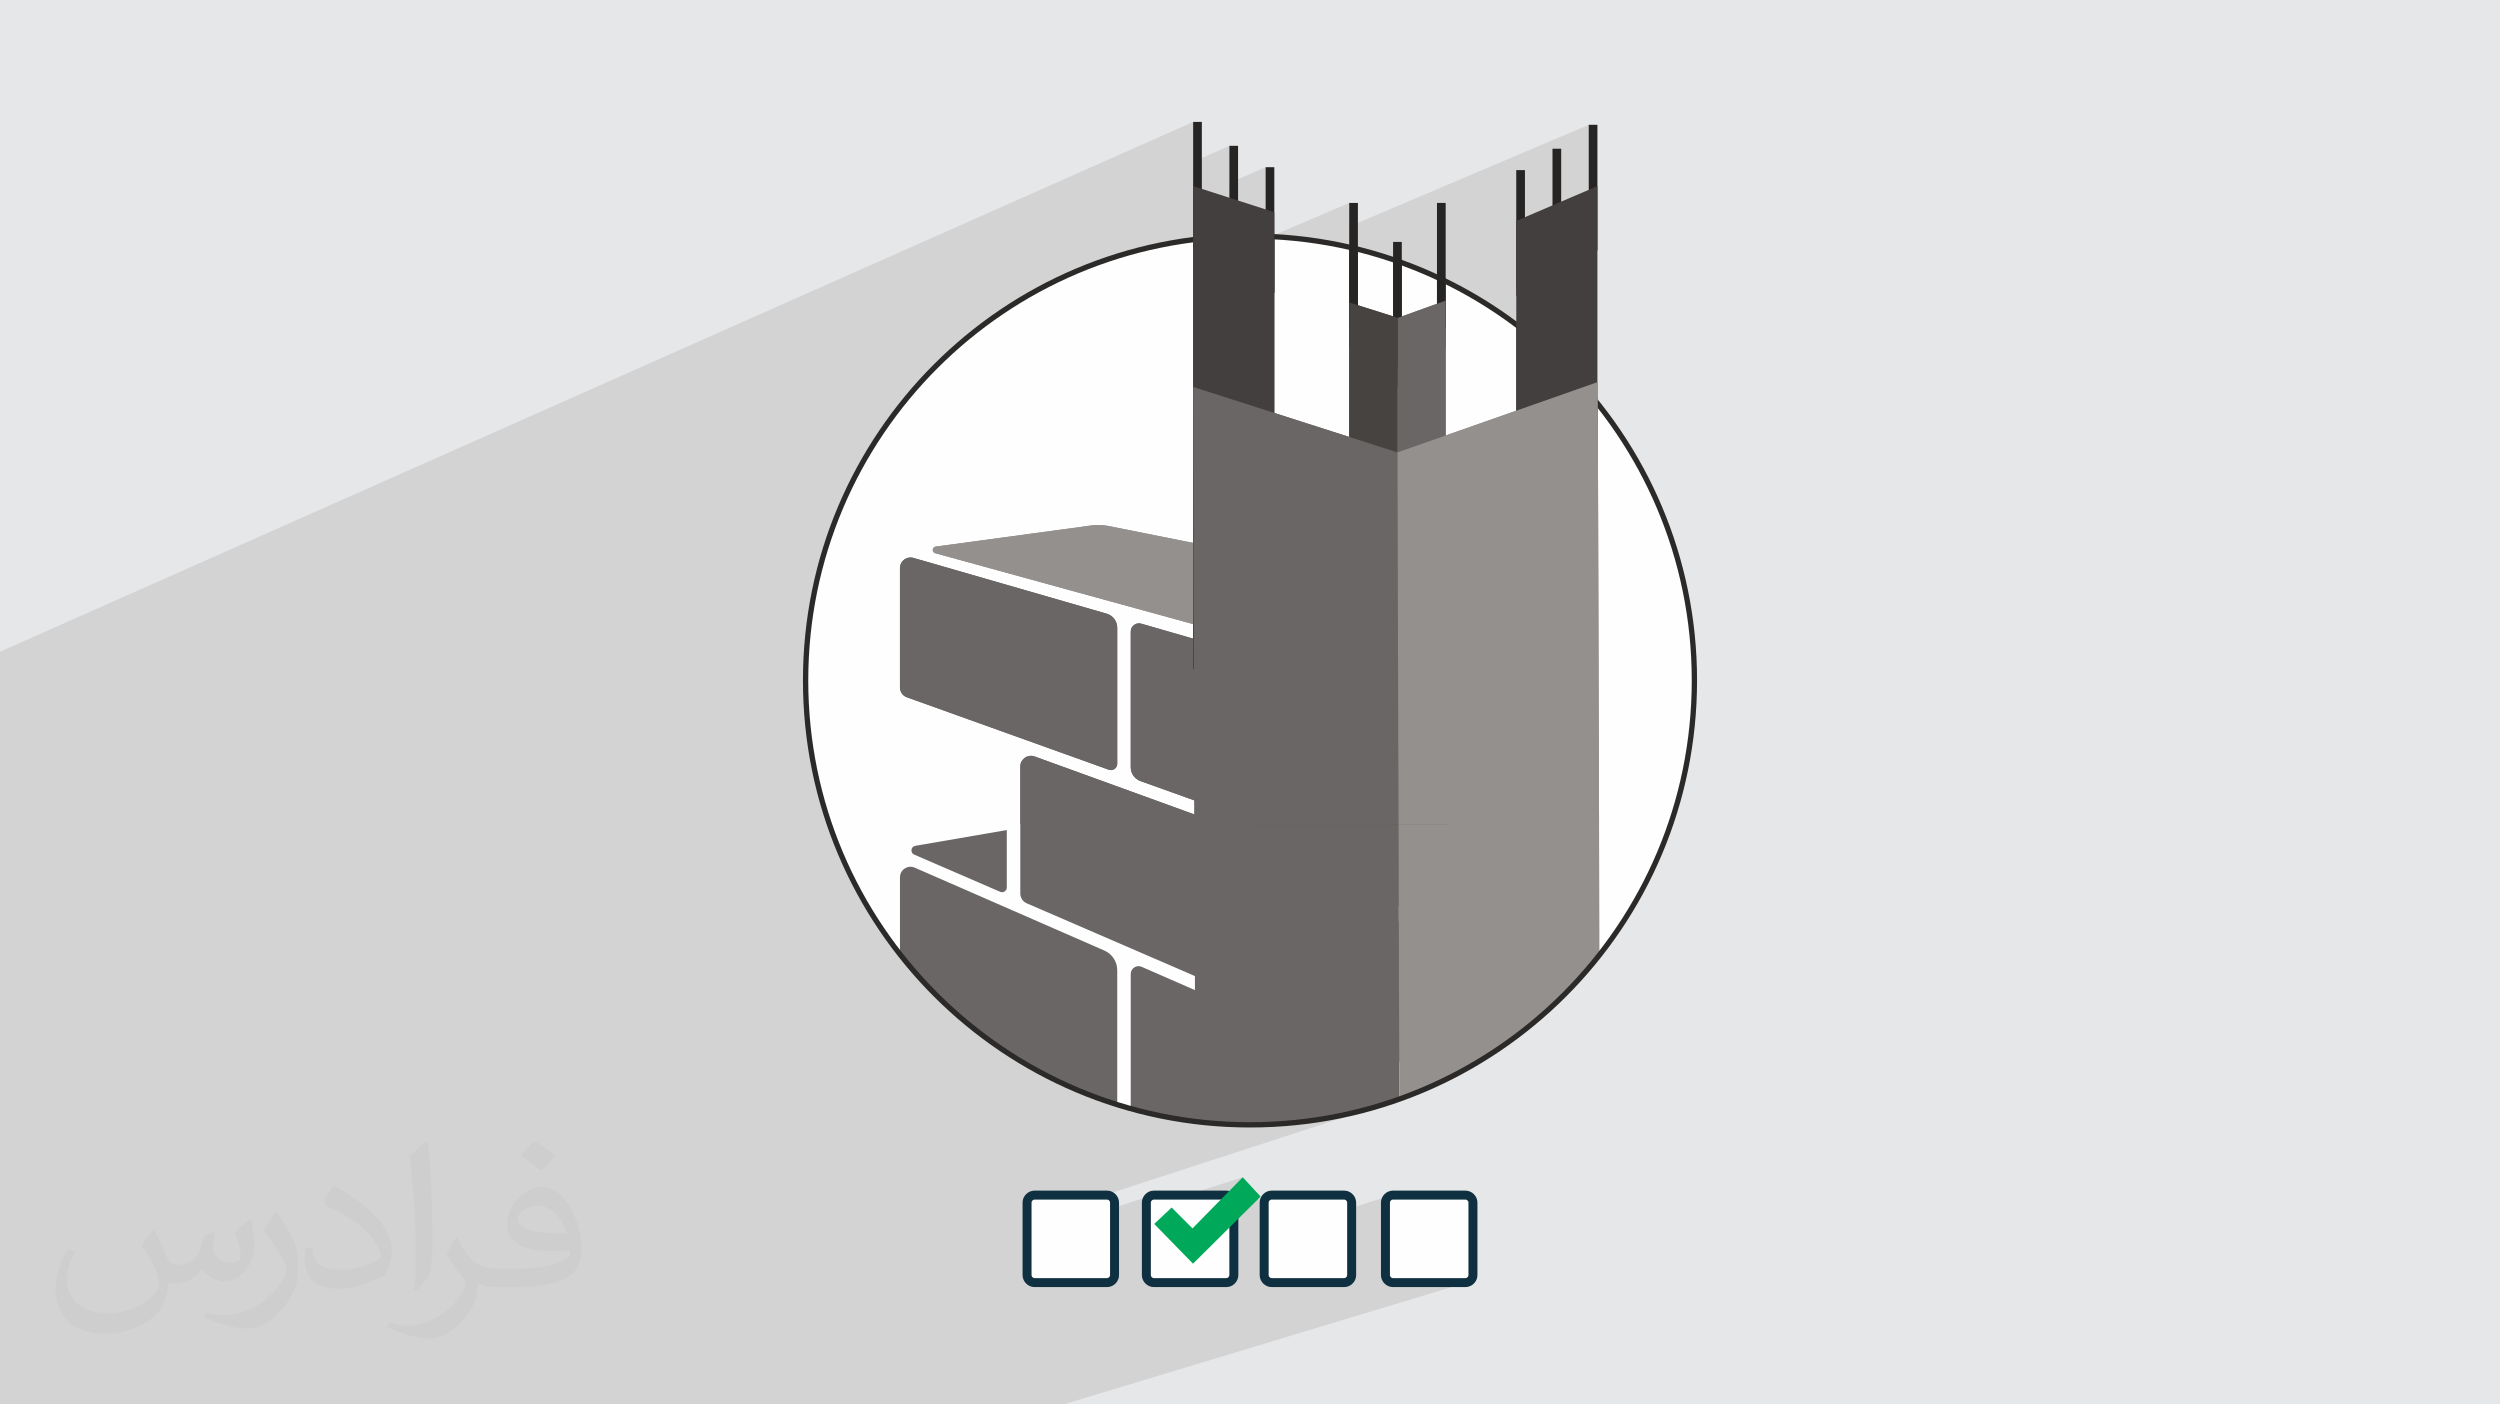 <?xml version="1.0" encoding="UTF-8"?>
<!DOCTYPE svg PUBLIC "-//W3C//DTD SVG 1.1//EN" "http://www.w3.org/Graphics/SVG/1.1/DTD/svg11.dtd">
<!-- Creator: CorelDRAW 2020 (64-Bit) -->
<svg xmlns="http://www.w3.org/2000/svg" xml:space="preserve" width="94.192mm" height="52.917mm" version="1.1" style="shape-rendering:geometricPrecision; text-rendering:geometricPrecision; image-rendering:optimizeQuality; fill-rule:evenodd; clip-rule:evenodd"
viewBox="0 0 9404.92 5283.66"
 xmlns:xlink="http://www.w3.org/1999/xlink"
 xmlns:xodm="http://www.corel.com/coreldraw/odm/2003">
 <defs>
  <style type="text/css">
   <![CDATA[
    .str0 {stroke:#0F3041;stroke-width:33.81;stroke-miterlimit:22.926}
    .str1 {stroke:#2B2A29;stroke-width:19.97;stroke-miterlimit:22.926}
    .fil14 {fill:none}
    .fil5 {fill:#FEFEFE}
    .fil4 {fill:#00A859}
    .fil7 {fill:#5B5B5B}
    .fil6 {fill:#696665}
    .fil8 {fill:#93908E}
    .fil0 {fill:#E6E7E8}
    .fil3 {fill:#FEFEFE}
    .fil9 {fill:#262523;fill-rule:nonzero}
    .fil10 {fill:#433F3E;fill-rule:nonzero}
    .fil12 {fill:#464341;fill-rule:nonzero}
    .fil11 {fill:#696665;fill-rule:nonzero}
    .fil13 {fill:#93908E;fill-rule:nonzero}
    .fil2 {fill:#373435;fill-opacity:0.031}
    .fil1 {fill:#2B2A29;fill-opacity:0.102}
   ]]>
  </style>
     <clipPath id="id0">
      <path d="M4702.46 888.01c923.31,0 1671.81,748.5 1671.81,1671.81 0,923.31 -748.5,1671.81 -1671.81,1671.81 -923.31,0 -1671.81,-748.5 -1671.81,-1671.81 0,-923.31 748.5,-1671.81 1671.81,-1671.81z"/>
     </clipPath>
 </defs>
 <g id="Layer_x0020_1">
  <polygon class="fil0" points="-0,0 9404.92,0 9404.92,5283.66 -0,5283.66 "/>
  <polygon class="fil1" points="-0,4708.88 -0,4688.37 -0,4616.02 -0,4460.14 -0,4445.77 -0,4354.53 -0,4329.17 -0,4319.26 -0,4310.12 -0,4306.67 -0,4261.31 -0,4240.1 -0,4232.24 -0,4231.13 -0,4230.92 -0,4229.38 -0,4190.2 -0,4017 -0,4011.1 -0,3999.64 -0,3940.09 -0,3789.93 -0,3789.8 -0,3654.35 -0,3630.23 -0,3525.83 -0,3498.56 -0,3491.02 -0,3490.67 -0,3490.35 -0,3458.96 -0,3457.63 -0,3447.72 -0,3446.48 -0,3437.16 -0,3426.03 -0,3408.95 -0,3397.85 -0,3370.71 -0,3362.87 -0,3361.98 -0,3344.52 -0,3333.05 -0,3313.21 -0,3249.9 -0,3211.9 -0,3209.08 -0,3126.99 -0,3118.36 -0,3115.36 -0,3106.57 -0,3052.66 -0,3050.42 -0,3033.76 -0,3007.13 -0,2999.89 -0,2987.93 -0,2931.85 -0,2872.23 -0,2860.1 -0,2772.96 -0,2701.56 -0,2660.46 -0,2581.29 -0,2451.78 4488.55,458.58 4488.55,608.47 4624.89,548.55 4624.89,688.34 4761.2,629 4761.2,897.74 5075.67,763.39 5075.67,852.07 5976.73,469.49 5976.73,713.78 6009.46,700.11 5976.73,714.14 5976.73,942.1 6009.46,942.1 5840.41,1011.5 5840.41,1032.08 5873.14,1032.08 5704.07,1101.31 5704.07,1112.5 5736.79,1112.5 5704.07,1125.88 5704.07,2516.01 6009.46,2516.01 5451.9,2719.47 5451.9,2722.26 5451.44,2728.25 5450.12,2734.01 5447.97,2739.44 5445.07,2744.49 5441.45,2749.05 5438.56,2751.76 5438.56,2835 5441.64,2837.67 5447.1,2845.32 5450.64,2854.27 5451.9,2864.27 5451.9,3100.31 6015.59,3100.31 3707.56,3903.31 3767.74,3946.11 3835.56,3989.59 3905.58,4029.85 3977.67,4066.76 4051.72,4100.24 4127.64,4130.18 4205.31,4156.46 4284.65,4178.99 4365.53,4197.66 4447.87,4212.36 4531.53,4223 4616.43,4229.45 4702.46,4231.62 4788.49,4229.45 4873.39,4223 4957.06,4212.36 5039.39,4197.66 5120.27,4178.99 5199.61,4156.46 3863.77,4590.62 3863.77,4648.88 4335.13,4496.53 4329.94,4498.22 4325.19,4500.88 4321.01,4504.36 4317.52,4508.54 4314.87,4513.31 4313.17,4518.5 4312.58,4524 4312.58,4545.34 4675.05,4428.65 4531.14,4575.34 4778.28,4496.53 4773.08,4498.22 4768.34,4500.88 4764.16,4504.36 4760.68,4508.54 4758.04,4513.31 4756.36,4518.5 4755.77,4524 4755.77,4647.16 5234.57,4496.53 5229.37,4498.22 5224.62,4500.88 5220.44,4504.36 5216.95,4508.54 5214.3,4513.31 5212.6,4518.5 5212.01,4524 5212.01,4797.03 5212.6,4802.53 5214.3,4807.72 5216.95,4812.48 5220.44,4816.67 5224.62,4820.15 5229.37,4822.81 5234.57,4824.5 5240.06,4825.09 5513.1,4825.09 5518.61,4824.5 3999.86,5283.66 3996.47,5283.66 3735.59,5283.66 3621.17,5283.66 3563.97,5283.66 3560.56,5283.66 3299.65,5283.66 3186.45,5283.66 3140.54,5283.66 3137.1,5283.66 2876.26,5283.66 2800.68,5283.66 2792.64,5283.66 2764.17,5283.66 2732.54,5283.66 2711.75,5283.66 2708.3,5283.66 2447.44,5283.66 2402.71,5283.66 2369.13,5283.66 2336.52,5283.66 2310.07,5283.66 2218.57,5283.66 2100.03,5283.66 2019.26,5283.66 1957.74,5283.66 1899.78,5283.66 1731.38,5283.66 1541.12,5283.66 1484.2,5283.66 -0,5283.66 -0,5193.23 -0,5028.59 -0,4971.76 -0,4971.64 -0,4840.77 -0,4830.44 -0,4812.3 -0,4783.11 -0,4767.11 -0,4766.33 -0,4753.59 -0,4734.46 -0,4712.17 -0,4711.23 "/>
  <path class="fil2" d="M578.49 4627.69c17.95,27.21 29.6,53.36 40.96,82.43 8.45,16.91 12.93,48.09 52.57,48.09 11.61,0 28.28,-3.42 43.06,-11.61 16.63,-8.73 29.32,-21.94 35.94,-42l15.85 -53.36 38.57 -19.02 2.64 2.64c-5.27,20.09 -6.59,39.36 -6.59,54.43 0,44.63 38.57,61.56 69.22,61.56 17.95,0 34.09,-8.73 34.09,-25.11 0,-21.13 -8.98,-57.06 -20.62,-89.29 17.95,-17.95 35.94,-35.94 56.53,-50.47l3.17 1.6c8.98,38.04 14,75.56 14,100.66 0,24.57 -10.83,51.79 -19.81,69.49 -18.49,34.87 -51.25,62.62 -90.87,62.62 -30.1,0 -63.65,-15.07 -86.66,-43.06l-1.32 0c-21.66,26.96 -55.22,51.25 -108.86,51.25l-16.63 0c-2.64,35.41 -10.29,60.49 -21.94,82.95 -31.95,62.34 -126.81,106.47 -216.1,106.47 -124.17,0 -186.51,-71.59 -186.51,-166.96 0,-58.91 19.27,-113.6 48.88,-152.42l24.29 10.04c-18.49,35.41 -30.91,68.68 -30.91,101.45 0,89.29 72.66,131.83 156.4,131.83 77.68,0 173.83,-49.41 191.28,-106.72 -6.59,-62.62 -30.1,-91.93 -66.04,-148.99 10.83,-19.02 24.83,-38.04 42.28,-58.38l3.17 0 0 0 0 0 -0.02 -0.09zm1432.13 -336.04c26.15,16.39 51.79,35.66 76.87,57.85 -14,19.81 -31.45,37.79 -53.11,53.64 -25.11,-20.34 -50.19,-37.79 -75.84,-56.27 17.42,-19.55 34.62,-38.29 52.04,-55.22l0 0 0 0 0 0 0 0 0 0 0.03 0zm13.47 244.11c-42.28,0 -76.87,27.75 -76.87,48.34 0,44.13 84.53,57.85 185.72,57.31 -12.68,-51.79 -57.06,-105.68 -108.86,-105.68l0.01 0.03zm-94.86 236.19c54.96,0 103.04,-1.6 139.74,-10.83 40.96,-10.29 75.56,-30.91 75.56,-45.17 0,-3.7 0,-8.19 -1.32,-11.89 -22.98,2.11 -49.41,2.11 -72.38,2.11 -74.49,0 -131.55,-16.91 -154.02,-58.66 -5.55,-11.61 -9.51,-24.57 -9.51,-39.36 0,-40.43 17.42,-79.79 48.09,-107 25.61,-22.45 53.89,-36.44 82.67,-36.44 52.04,0 93.51,41.75 122.57,107.54 15.85,35.94 26.68,77.4 26.68,129.72 0,34.87 -9.51,64.19 -31.17,85.85 -40.43,39.11 -114.92,53.89 -229.04,53.89l-51.79 0 0 0 -13.47 0c-28.28,0 -48.62,-5.02 -64.72,-17.42l-2.64 0c0.79,6.59 1.32,12.93 1.32,19.02 0,25.61 -8.45,58.38 -25.61,84.53 -50.72,75.3 -105.68,108.04 -153.24,108.04 -48.09,0 -107,-18.49 -160.11,-42.54l9.51 -18.49c17.17,7.13 40.96,11.89 73.7,11.89 85.85,0 198.66,-82.43 212.66,-163 -3.17,-6.59 -8.98,-15.32 -17.17,-24.57 -25.11,-29.85 -40.96,-54.68 -55.75,-80.83 12.68,-25.11 24.29,-45.17 35.13,-63.4l4.49 -0.53c36.72,74.77 69.99,117.55 144.23,117.55l11.61 0 0 0 53.89 0 0 0 0 0 0 0 0 0 0 0 0.09 0.01zm-371.98 79c6.34,-34.34 6.87,-72.91 6.87,-108.86l0 -53.36c0,-99.6 -12.68,-244.36 -22.98,-338.68 17.95,-19.27 43.06,-42 62.87,-57.31l5.81 1.6c13.47,118.62 16.63,256 16.63,383.06 0,33.3 -1.32,65.79 -4.49,89.55 -1.85,30.1 -19.27,52.83 -56.53,87.7l-8.19 -3.7zm-382.8 -157.19c1.85,46.77 24.83,83.49 105.15,83.49 49.93,0 92.19,-12.93 138.96,-35.13 8.45,-3.7 12.93,-8.73 12.93,-12.93 0,-29.32 -22.45,-68.15 -60.23,-103.55 -36.72,-33.3 -85.34,-62.62 -130.76,-82.18 -15.6,-6.59 -20.62,-13.47 -20.62,-20.09 0,-13.47 17.95,-41.75 32.77,-62.09l5.02 -0.53c52.04,27.21 110.17,67.64 153.24,112.53 39.11,41.47 63.4,83.49 63.4,129.19 0,33.81 -10.29,65.51 -26.96,95.11 -57.06,28.79 -117.83,50.72 -178.06,50.72 -73.17,0 -123.1,-34.34 -123.1,-114.92 0,-8.73 0,-22.19 3.17,-39.64l25.11 0 0 0 0 0 0 0 0 0 0 0 -0.02 0zm-132.37 -132.9l45.45 73.45c16.63,27.21 32.23,56.81 32.23,103.55l0 59.7c0,48.34 -30.91,100.13 -80.83,151.38 -39.11,34.62 -73.7,49.41 -105.68,49.41 -47.55,0 -101.98,-14.79 -164.85,-41.75l7.13 -18.49c19.81,5.27 42.79,9.77 71.06,9.77 90.36,-0.53 182.8,-66.57 225.08,-147.15 5.02,-9.26 6.87,-17.95 6.87,-24.04 0,-9.26 -5.02,-19.55 -8.98,-28.79 -22.98,-43.31 -48.62,-82.95 -76.87,-119.68 14.79,-23.25 29.6,-45.7 45.7,-67.9l3.7 0.53 0 0 0 0 0 0 0 0 0 0 -0.02 0.01z"/>
  <g id="_1496062909712">
   <g>
    <path class="fil3 str0" d="M5513.1 4495.94l-273.05 0c-14.93,0 -28.05,13.09 -28.05,28.06l0 273.03c0,14.97 13.12,28.06 28.05,28.06l273.05 0c14.97,0 28.04,-13.09 28.04,-28.06l0 -273.03c0,-14.97 -13.09,-28.06 -28.04,-28.06z"/>
    <path class="fil3 str0" d="M5056.85 4495.94l-273.08 0c-14.97,0 -28.01,13.09 -28.01,28.06l0 273.03c0,14.97 13.08,28.06 28.01,28.06l273.08 0c14.97,0 28.01,-13.09 28.01,-28.06l0 -273.03c0,-14.97 -13.09,-28.06 -28.01,-28.06z"/>
    <path class="fil3 str0" d="M4613.64 4495.94l-273.02 0c-14.92,0 -28.04,13.09 -28.04,28.06l0 273.03c0,14.97 13.1,28.06 28.04,28.06l273.02 0c14.98,0 28.07,-13.09 28.07,-28.06l0 -273.03c0,-14.97 -13.09,-28.06 -28.07,-28.06z"/>
    <path class="fil3 str0" d="M4164.83 4495.94l-273.03 0c-14.95,0 -28.04,13.09 -28.04,28.06l0 273.03c0,14.97 13.09,28.06 28.04,28.06l273.03 0c14.93,0 28.04,-13.09 28.04,-28.06l0 -273.03c0,-14.97 -13.06,-28.06 -28.04,-28.06z"/>
    <polygon class="fil4" points="4675.05,4428.65 4742.35,4501.56 4488,4753.99 4342.18,4604.41 4407.62,4542.7 4486.13,4621.23 "/>
   </g>
   <g>
    <path class="fil5" d="M4702.46 888.01c923.31,0 1671.81,748.5 1671.81,1671.81 0,923.31 -748.5,1671.81 -1671.81,1671.81 -923.31,0 -1671.81,-748.5 -1671.81,-1671.81 0,-923.31 748.5,-1671.81 1671.81,-1671.81z"/>
    <g style="clip-path:url(#id0)">
     <g>
      <g>
       <path id="1" class="fil6" d="M3436.25 2098.8l727.05 209.83c23.5,6.78 39.7,28.32 39.7,52.78l0 511.89c0,16.45 -16.31,27.92 -31.8,22.37l-759.27 -272.4c-15.82,-5.53 -26.3,-20.37 -26.3,-37.18l0 -449.32c0,-26.29 25.31,-45.28 50.62,-37.96z"/>
       <path class="fil6" d="M4618.3 2469.81l0 530.01c0,27.29 -27.09,46.47 -52.8,37.18l-275.11 -98.64c-21.93,-7.86 -36.57,-28.64 -36.57,-51.94l0 -510.51c0,-20.61 19.76,-35.47 39.59,-29.75l296.43 85.68c16.79,4.94 28.47,20.37 28.47,37.97z"/>
       <path class="fil7" d="M4677.05 2473.06l0 524.77c0,27.93 28.17,47.07 54.12,36.77l695.75 -275.56c15.09,-5.97 24.98,-20.56 24.98,-36.77l0 -424.91c0,-25.78 -24.23,-44.65 -49.24,-38.34l-695.75 175.68c-17.55,4.43 -29.86,20.24 -29.86,38.36z"/>
       <path class="fil6" d="M3787.5 3122.63l0 216.16c0,12.65 -13.05,21.16 -24.72,16.22l-323.48 -139.95c-15.89,-6.87 -13.1,-30.2 3.95,-33.13l344.25 -59.3z"/>
       <path class="fil6" d="M3440.99 3264.03l713.61 311.91c29.39,12.84 48.4,41.88 48.4,73.97l0 497.69c0,16.61 -17.53,27.38 -32.35,19.86l-763.27 -386.83c-13.45,-6.73 -21.76,-20.36 -21.76,-35.22l0 -444.98c0,-28.67 29.27,-47.65 55.37,-36.38l0 -0.01 0.01 0z"/>
       <path class="fil6" d="M4618.3 3804.35l0 525.65c0,29.48 -31.05,48.65 -57.34,35.39l-268.66 -136.12c-23.59,-11.97 -38.48,-36.19 -38.48,-62.65l0 -502.6c0,-21.13 21.7,-35.32 41.05,-26.86l299.72 130.98c14.44,6.34 23.72,20.57 23.72,36.21z"/>
       <path class="fil7" d="M4677.05 3804.31l0 515.44c0,31.74 35.51,50.55 61.77,32.73l695.75 -472.34c10.84,-7.36 17.33,-19.61 17.33,-32.72l0 -415.57c0,-29.89 -31.87,-48.99 -58.22,-34.88l-695.74 372.48c-12.86,6.89 -20.89,20.28 -20.89,34.87z"/>
       <path class="fil7" d="M4677.05 3138.37l0 520.68c0,29.92 31.93,49.02 58.29,34.86l695.74 -373.95c12.83,-6.91 20.82,-20.29 20.82,-34.85l0 -420.84c0,-27.88 -28.09,-47.02 -54.05,-36.79l-695.74 274.09c-15.12,5.96 -25.06,20.56 -25.06,36.81z"/>
       <path class="fil8" d="M4594.3 2377l-1075.89 -295.8c-13.43,-3.68 -12.12,-23.15 1.67,-25.01l585.51 -79.41c21.21,-2.89 42.76,-2.22 63.74,1.97l1155.62 230.72c13.54,2.71 13.81,21.94 0.37,25.01l-629.56 144.68c-33.48,7.7 -68.34,6.95 -101.47,-2.16z"/>
       <path class="fil6" d="M4592.3 3099.85l-700.15 -254.03c-26.17,-9.51 -53.8,9.9 -53.8,37.71l0 477.83c0,16 9.51,30.47 24.18,36.81l700.56 303.14c26.12,11.29 55.27,-7.85 55.27,-36.31l0 -527.99c0,-16.64 -10.42,-31.5 -26.06,-37.17l0 0z"/>
       <polygon class="fil9" points="5240.75,1455.62 5273.47,1455.62 5273.47,983 5240.75,983 "/>
       <polygon class="fil9" points="5405.84,1308.92 5438.56,1308.92 5438.56,836.3 5405.84,836.3 "/>
       <polygon class="fil9" points="5075.67,1308.92 5108.39,1308.92 5108.39,836.3 5075.67,836.3 "/>
       <polygon class="fil9" points="4488.54,931.17 4521.27,931.17 4521.27,458.58 4488.54,458.58 "/>
       <polygon class="fil9" points="4761.21,1101.61 4793.92,1101.61 4793.92,628.99 4761.21,628.99 "/>
       <polygon class="fil9" points="4624.89,1021.15 4657.6,1021.15 4657.6,548.55 4624.89,548.55 "/>
       <polygon class="fil9" points="5976.73,942.1 6009.45,942.1 6009.45,469.49 5976.73,469.49 "/>
       <polygon class="fil9" points="5704.07,1112.5 5736.79,1112.5 5736.79,639.89 5704.07,639.89 "/>
       <polygon class="fil9" points="5840.42,1032.08 5873.14,1032.08 5873.14,559.46 5840.42,559.46 "/>
       <polygon class="fil10" points="4793.92,2516.01 4488.54,2516.01 4488.54,700.11 4793.92,798.27 "/>
       <polygon class="fil10" points="6009.45,2516.01 5704.07,2516.01 5704.07,830.98 6009.45,700.11 "/>
       <polygon class="fil11" points="5438.56,2881.38 5257.12,2881.38 5257.12,1196.36 5438.56,1130.92 "/>
       <polygon class="fil12" points="5257.12,2913.04 5075.67,2921.23 5075.67,1138.06 5257.12,1195.32 "/>
       <polygon class="fil11" points="5266.21,4679.28 4497.23,4335.63 4488.54,1455.62 5257.52,1702 "/>
       <polygon class="fil13" points="6010.63,1437.22 6019.32,4351.57 5265.8,4679.28 5257.12,1702 "/>
      </g>
     </g>
    </g>
    <path class="fil14 str1" d="M4702.46 888.01c923.31,0 1671.81,748.5 1671.81,1671.81 0,923.31 -748.5,1671.81 -1671.81,1671.81 -923.31,0 -1671.81,-748.5 -1671.81,-1671.81 0,-923.31 748.5,-1671.81 1671.81,-1671.81z"/>
    <path class="fil6" d="M3436.25 2098.8l727.05 209.84c23.5,6.78 39.7,28.31 39.7,52.77l0 511.89c0,16.46 -16.31,27.92 -31.79,22.37l-759.28 -272.4c-15.82,-5.53 -26.3,-20.36 -26.3,-37.17l0 -449.33c0,-26.3 25.31,-45.28 50.62,-37.96z"/>
    <path class="fil6" d="M4618.3 2469.81l0 530.01c0,27.29 -27.09,46.47 -52.79,37.18l-275.12 -98.64c-21.93,-7.86 -36.57,-28.65 -36.57,-51.94l0 -510.51c0,-20.6 19.76,-35.47 39.58,-29.76l296.45 85.7c16.78,4.93 28.46,20.37 28.46,37.96z"/>
    <path class="fil7" d="M4677.05 2473.06l0 524.77c0,27.93 28.17,47.07 54.12,36.77l695.75 -275.56c15.09,-5.97 24.98,-20.56 24.98,-36.77l0 -424.91c0,-25.78 -24.23,-44.65 -49.24,-38.34l-695.75 175.68c-17.55,4.43 -29.86,20.25 -29.86,38.36z"/>
    <path class="fil7" d="M5451.9 3100.31l0 -236.03c0,-27.89 -28.09,-47.03 -54.04,-36.8l-692.57 272.84 746.61 0z"/>
    <path class="fil8" d="M4594.3 2377.01l-1075.89 -295.8c-13.42,-3.69 -12.13,-23.16 1.68,-25.02l585.5 -79.41c21.22,-2.89 42.76,-2.22 63.74,1.97l1155.62 230.72c13.54,2.7 13.8,21.94 0.37,25.02l-629.56 144.67c-33.48,7.7 -68.34,6.96 -101.47,-2.15z"/>
    <path class="fil6" d="M4592.3 3099.85l-700.15 -254.03c-26.16,-9.51 -53.81,9.9 -53.81,37.71l0 216.77 755.18 0 -1.22 -0.46 0 0z"/>
    <polygon class="fil9" points="5240.75,1382.72 5273.48,1382.72 5273.48,910.1 5240.75,910.1 "/>
    <polygon class="fil9" points="5405.84,1236.01 5438.56,1236.01 5438.56,763.39 5405.84,763.39 "/>
    <polygon class="fil9" points="5075.67,1236.01 5108.39,1236.01 5108.39,763.39 5075.67,763.39 "/>
    <polygon class="fil9" points="4488.55,931.17 4521.27,931.17 4521.27,458.58 4488.55,458.58 "/>
    <polygon class="fil9" points="4761.2,1101.62 4793.91,1101.62 4793.91,629 4761.2,629 "/>
    <polygon class="fil9" points="4624.89,1021.15 4657.6,1021.15 4657.6,548.55 4624.89,548.55 "/>
    <polygon class="fil9" points="5976.73,942.1 6009.46,942.1 6009.46,469.49 5976.73,469.49 "/>
    <polygon class="fil9" points="5704.07,1112.5 5736.79,1112.5 5736.79,639.89 5704.07,639.89 "/>
    <polygon class="fil9" points="5840.41,1032.08 5873.14,1032.08 5873.14,559.46 5840.41,559.46 "/>
    <polygon class="fil10" points="4793.91,2516.01 4488.55,2516.01 4488.55,700.11 4793.91,798.27 "/>
    <polygon class="fil10" points="6009.46,2516.01 5704.07,2516.01 5704.07,830.98 6009.46,700.11 "/>
    <polygon class="fil11" points="5438.56,2881.38 5257.11,2881.38 5257.11,1196.36 5438.56,1130.92 "/>
    <polygon class="fil12" points="5257.11,2913.04 5075.67,2921.23 5075.67,1138.06 5257.11,1195.31 "/>
    <polygon class="fil11" points="4493.51,3100.31 4488.55,1455.62 5257.52,1702 5261.59,3100.31 "/>
    <polygon class="fil13" points="6010.63,1437.22 6015.59,3100.31 5261.19,3100.31 5257.11,1702 "/>
   </g>
  </g>
 </g>
</svg>
